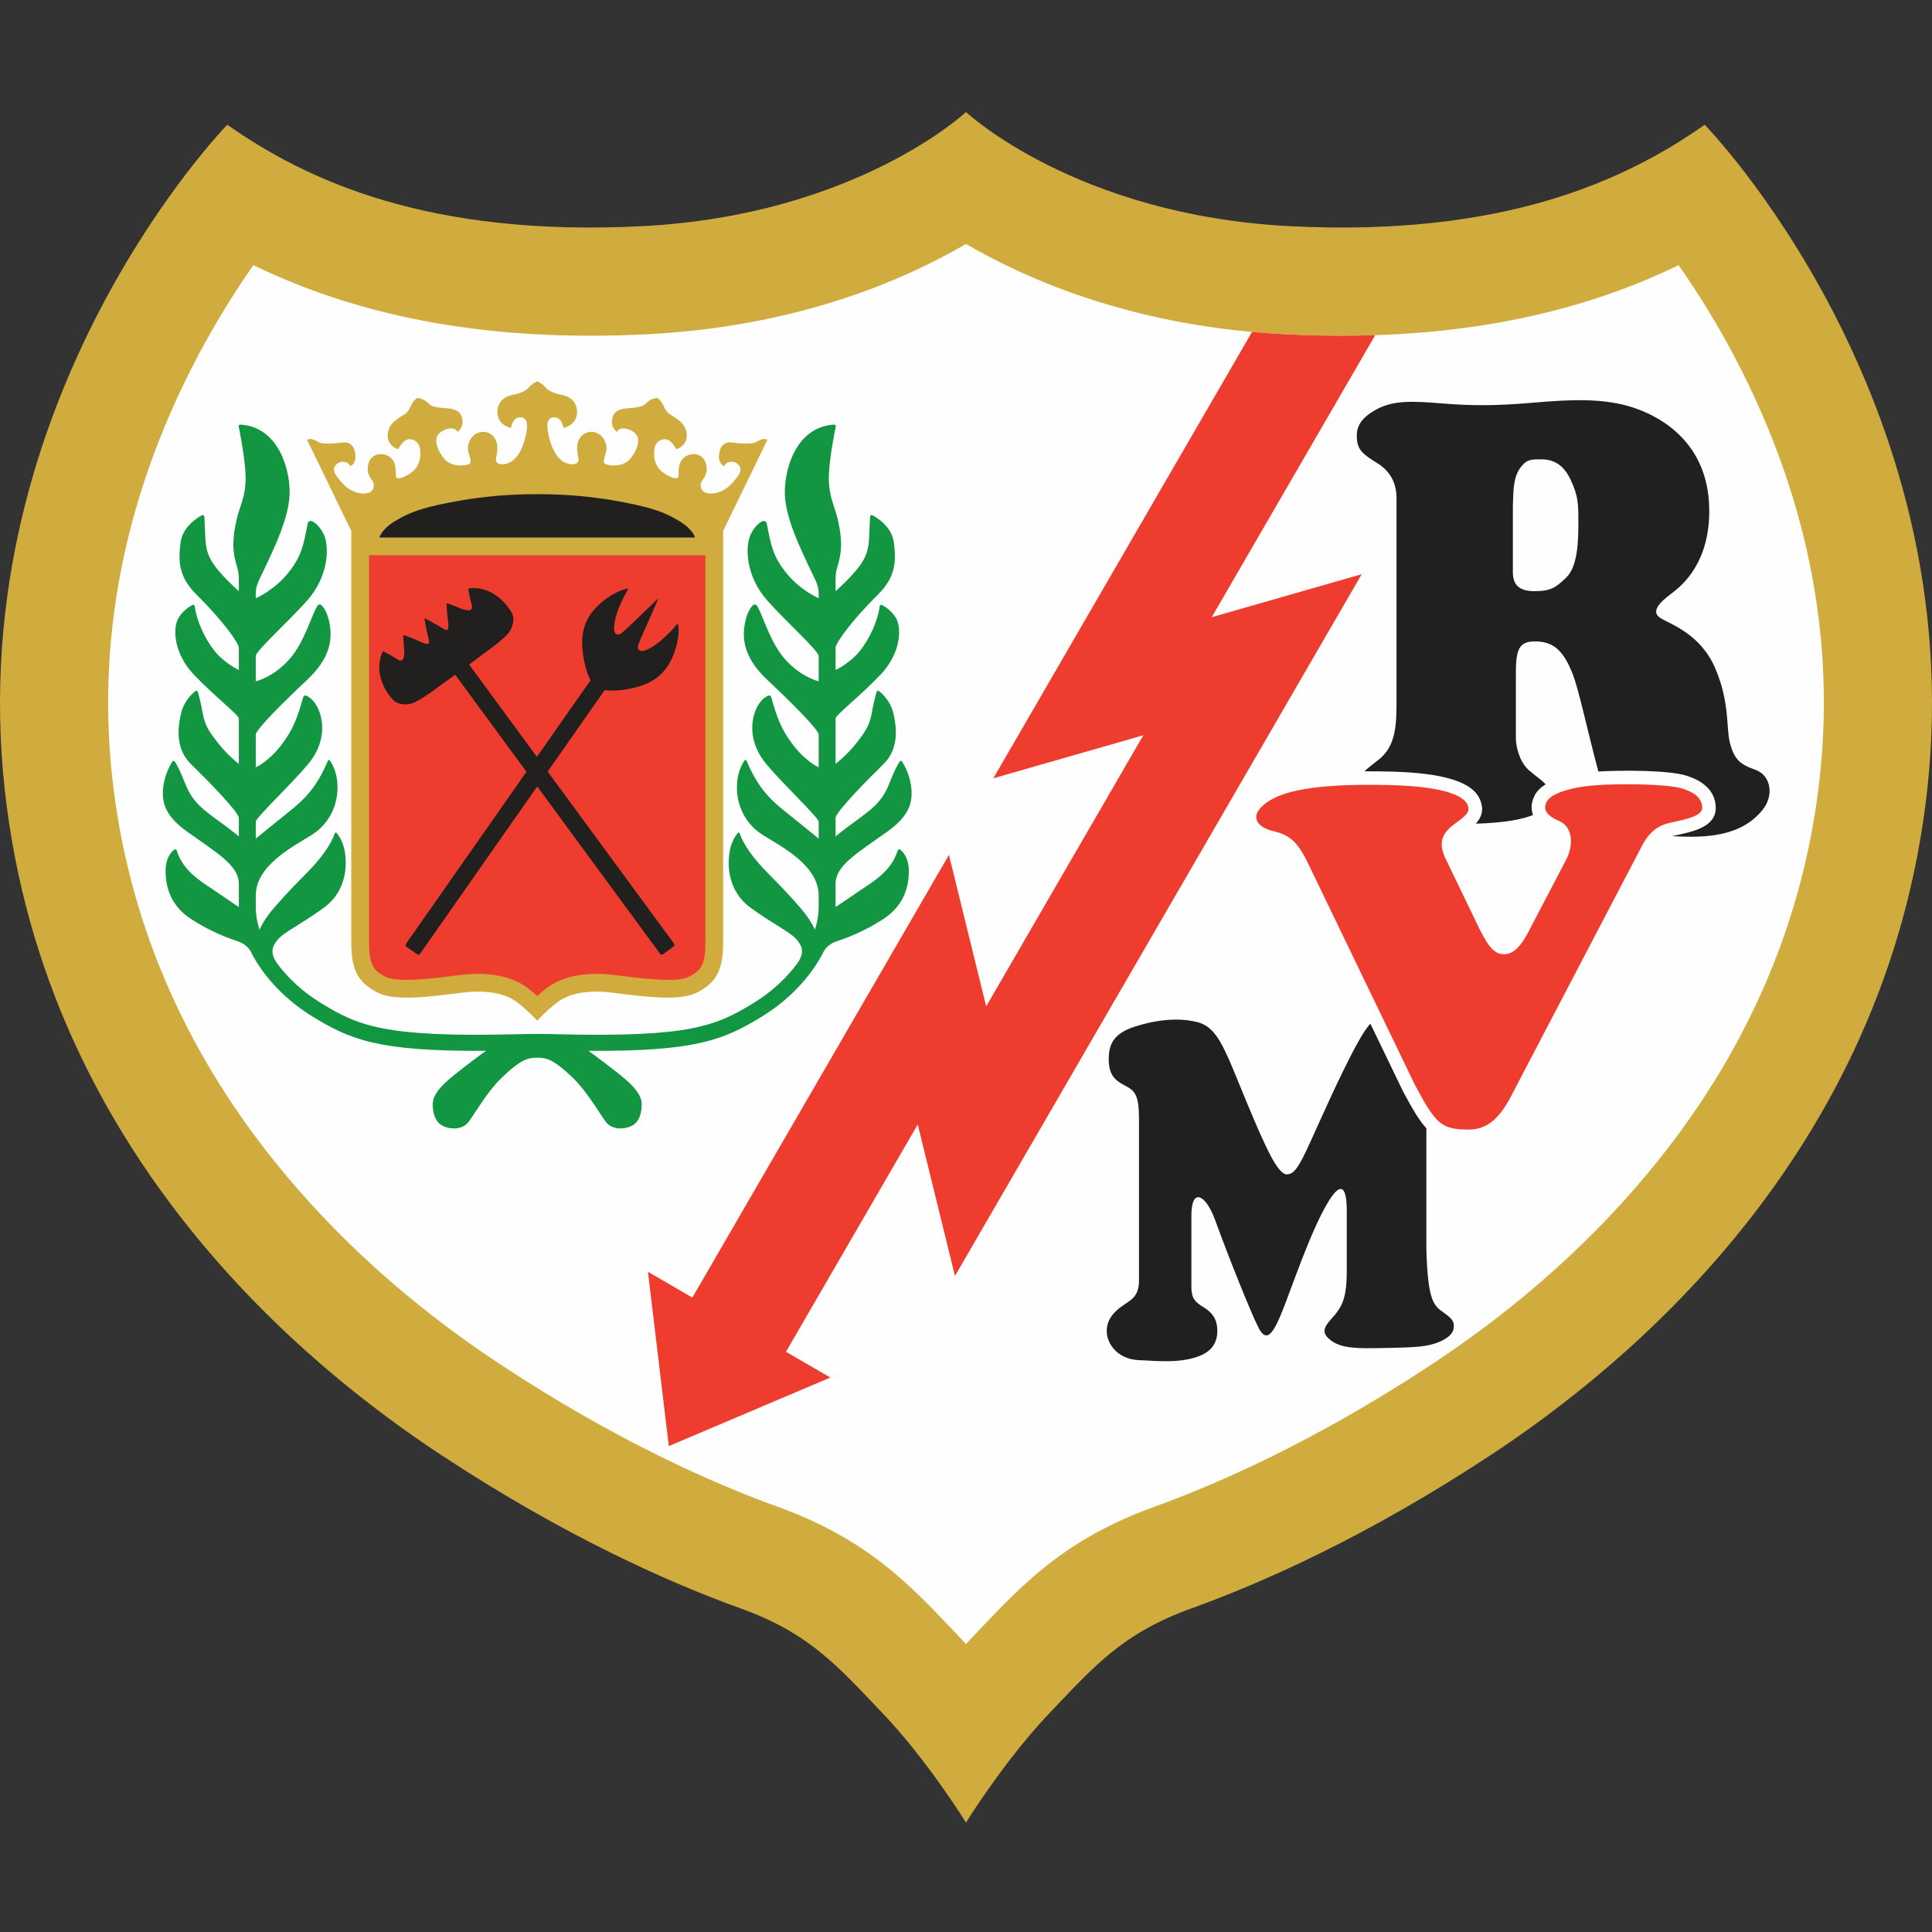 <svg width="500" height="500" viewBox="0 0 500 500" fill="none" xmlns="http://www.w3.org/2000/svg">
<rect x="0" y="0" width="500" height="500" fill="#333333" stroke="none"/>
<g clip-path="url(#clip0_2694_11730)">
<path d="M271.58 443.379C283.248 431.129 290.541 422.67 308.331 416.255C326.123 409.837 353.539 397.881 386.206 376.298C418.871 354.715 488.342 299.887 498.79 204.214C509.871 102.716 441.185 32.282 441.185 32.282C420.623 46.715 389.121 61.373 333.779 58.531C278.437 55.685 250 29 250 29C250 29 221.563 55.685 166.218 58.531C110.876 61.373 79.377 46.715 58.815 32.282C58.815 32.282 -9.874 102.716 1.211 204.214C11.655 299.887 81.126 354.715 113.794 376.298C146.458 397.881 173.874 409.837 191.666 416.255C209.46 422.67 216.749 431.129 228.417 443.379C240.085 455.63 250 471.673 250 471.673C250 471.673 259.916 455.63 271.58 443.379" fill="#D0AC3E"/>
<path d="M167.657 86.493C205.757 84.536 233.252 72.908 250 63.129C265.503 72.181 290.217 82.816 324.026 85.903C326.738 86.148 329.512 86.346 332.344 86.493C340.442 86.91 348.292 86.993 355.906 86.741C385.444 85.774 411.424 79.776 434.421 68.626C439.242 75.498 444.804 84.284 450.14 94.728C464.686 123.216 472.011 152.434 472.011 181.829C472.011 188.272 471.659 194.723 470.953 201.178C467.01 237.307 452.893 270.727 428.988 300.521C413.183 320.223 393.597 337.859 370.771 352.937C340.374 373.02 314.872 384.13 298.833 389.915C275.843 398.205 264.888 409.754 253.289 421.983L251.306 424.07C250.867 424.533 250.435 425.009 250 425.477C249.565 425.009 249.133 424.533 248.691 424.07L246.708 421.983C235.108 409.754 224.153 398.205 201.167 389.915C185.128 384.13 159.626 373.02 129.228 352.937C106.404 337.859 86.818 320.223 71.009 300.521C47.108 270.727 32.99 237.307 29.043 201.178C28.338 194.723 27.989 188.272 27.989 181.829C27.989 152.434 35.315 123.216 49.857 94.728C55.193 84.284 60.755 75.498 65.579 68.626C94.506 82.651 128.149 88.522 167.657 86.493" fill="#FEFEFE"/>
<path d="M139.032 273.742C141.22 273.742 143.029 273.925 148.196 278.883C151.826 282.366 154.902 287.73 156.654 290.159C158.403 292.591 161.515 292.203 163.166 291.522C164.818 290.842 165.987 289.187 166.084 285.978C166.182 282.768 162.778 279.952 158.791 276.84C154.809 273.727 152.279 271.946 152.279 271.946C180.148 272.148 187.358 269.097 197.22 263.06C203.793 259.034 209.463 253.281 212.863 246.859C213.561 245.168 214.986 244.078 216.832 243.495C218.681 242.908 223.542 241.16 228.596 237.854C233.651 234.547 235.209 229.978 235.209 225.409C235.209 221.983 233.677 220.415 232.91 219.846C232.654 219.656 232.374 219.973 232.313 220.163C230.593 225.595 225.855 228.211 222.57 230.463C219.167 232.799 216.241 234.745 216.241 234.745C216.249 234.558 216.249 234.371 216.249 234.183V228.617C216.345 223.855 222.084 220.645 229.665 215.202C234.881 211.457 236.181 208.201 235.889 204.315C235.638 200.958 234.162 198.223 233.496 197.137C233.295 196.809 233.011 196.813 232.737 197.245C232.256 198.007 231.399 199.547 230.349 202.271C228.694 206.549 226.945 208.495 222.375 211.798C217.806 215.105 216.249 216.464 216.249 216.464V211.701C216.249 210.147 224.708 201.591 228.596 197.799C232.486 194.006 232.194 188.855 231.223 184.674C230.493 181.526 228.492 179.648 227.549 178.911C227.24 178.669 226.984 178.713 226.891 179.015C226.635 179.839 226.107 181.702 225.678 184.188C225.095 187.592 224.125 189.146 221.599 192.355C219.069 195.561 216.249 197.702 216.249 197.702V185.937C216.249 185.062 222.764 180.008 227.916 174.564C233.069 169.121 233.36 162.8 231.999 160.173C231.032 158.31 229.276 157.129 228.345 156.604C227.967 156.392 227.686 156.683 227.661 156.885C227.193 160.691 224.966 165.49 222.473 168.534C219.846 171.743 216.249 173.394 216.249 173.394V167.562C216.345 166.397 220.235 160.76 227.237 153.855C231.748 149.405 231.999 145.3 231.32 140.342C230.784 136.452 227.326 134.182 225.855 133.38C225.448 133.161 225.182 133.369 225.164 133.927C225.121 135.053 225.031 137.154 224.901 139.565C224.708 143.162 223.638 145.202 221.207 148.023C218.778 150.84 216.249 152.98 216.249 152.98V150.16C216.249 147.731 216.59 147.293 217.123 145.202C217.94 142.015 217.853 139.028 216.832 134.51C216.036 130.987 214.5 128.674 214.5 123.716C214.5 119.377 215.95 112.024 216.313 110.253C216.368 110.001 215.968 109.879 215.76 109.893C205.632 110.588 202.839 122.187 203.124 128.188C203.415 134.316 207.283 142.166 208.96 145.81C210.636 149.455 211.874 151.207 211.874 153.467V154.826C211.874 154.826 207.11 152.786 203.513 148.314C200.059 144.019 199.562 141.335 198.411 135.355C198.364 135.11 197.856 134.625 197.26 134.92C196.446 135.323 195.28 136.233 194.276 138.302C192.849 141.237 192.819 148.994 198.651 155.507C203.883 161.345 211.874 168.441 211.874 169.801V176.312C211.874 176.312 207.401 175.342 203.221 170.675C199.31 166.307 197.694 159.809 195.91 156.762C195.788 156.553 195.299 156.266 194.946 156.572C194.327 157.111 193.377 158.359 192.819 161.148C191.945 165.523 192.625 170.384 198.651 176.021C204.681 181.659 211.874 188.855 211.874 190.118V198.576C211.874 198.576 208.668 197.216 205.362 192.938C202.174 188.812 201.066 185.681 199.594 180.407C199.54 180.213 199.17 179.856 198.764 180.043C197.964 180.415 196.608 181.342 195.64 183.605C194.18 187.009 193.889 192.453 198.36 197.799C202.833 203.145 211.874 211.604 211.874 212.676V217.047C211.874 217.047 207.401 213.356 203.124 209.952C198.928 206.614 196.043 203.559 193.183 196.839C193.125 196.705 192.898 196.561 192.715 196.803C192.175 197.536 191.06 199.378 190.78 202.368C190.29 207.52 192.431 212.963 197.388 216.076C202.346 219.188 211.874 223.951 211.874 231.827V234.662C211.874 236.601 211.543 238.602 210.913 240.609C210.913 240.609 210.028 238.631 208.474 236.591C206.916 234.547 203.322 230.565 198.846 226.088C194.633 221.875 192.402 218.44 191.431 215.698C191.369 215.529 191.15 215.309 190.967 215.529C190.42 216.181 189.272 217.803 188.833 220.354C188.25 223.757 188.25 230.564 194.276 234.939C199.911 239.026 204.401 241.21 205.944 242.908C207.887 245.049 208.085 246.636 206.48 249.147C203.584 253.102 199.659 256.739 195.036 259.566C185.372 265.478 178.72 268.522 144.184 267.654C142.263 267.618 141.291 267.578 139.032 267.578C136.773 267.578 135.801 267.618 133.88 267.654C99.344 268.522 92.692 265.478 83.028 259.566C78.405 256.739 74.48 253.102 71.584 249.147C69.979 246.636 70.173 245.049 72.12 242.908C73.663 241.21 78.153 239.026 83.788 234.939C89.813 230.564 89.813 223.757 89.231 220.354C88.792 217.803 87.644 216.181 87.097 215.529C86.914 215.309 86.695 215.529 86.633 215.698C85.659 218.44 83.431 221.875 79.215 226.088C74.742 230.565 71.148 234.547 69.59 236.591C68.036 238.631 67.151 240.609 67.151 240.609C66.521 238.602 66.191 236.601 66.191 234.662V231.827C66.191 223.951 75.718 219.188 80.676 216.076C85.633 212.963 87.771 207.52 87.284 202.368C87.004 199.378 85.889 197.536 85.346 196.803C85.166 196.561 84.936 196.705 84.881 196.839C82.021 203.559 79.136 206.614 74.94 209.952C70.659 213.356 66.191 217.047 66.191 217.047V212.676C66.191 211.604 75.231 203.145 79.704 197.799C84.176 192.453 83.881 187.009 82.424 183.605C81.456 181.342 80.1 180.415 79.301 180.043C78.894 179.856 78.524 180.213 78.47 180.407C76.998 185.681 75.89 188.812 72.702 192.938C69.397 197.216 66.191 198.576 66.191 198.576V190.118C66.191 188.855 73.383 181.659 79.413 176.021C85.439 170.384 86.119 165.523 85.245 161.148C84.687 158.359 83.737 157.111 83.118 156.572C82.766 156.266 82.277 156.553 82.154 156.762C80.366 159.809 78.754 166.307 74.84 170.675C70.659 175.342 66.191 176.312 66.191 176.312V169.801C66.191 168.441 74.181 161.345 79.413 155.507C85.245 148.994 85.216 141.237 83.788 138.302C82.78 136.233 81.618 135.323 80.805 134.92C80.204 134.625 79.704 135.11 79.653 135.355C78.502 141.335 78.006 144.019 74.548 148.314C70.954 152.786 66.191 154.826 66.191 154.826V153.467C66.191 151.207 67.428 149.455 69.105 145.81C70.781 142.166 74.646 134.316 74.94 128.188C75.225 122.187 72.429 110.588 62.305 109.893C62.096 109.879 61.697 110.001 61.751 110.253C62.114 112.024 63.564 119.377 63.564 123.716C63.564 128.674 62.025 130.987 61.229 134.51C60.211 139.028 60.124 142.015 60.938 145.202C61.474 147.293 61.816 147.731 61.816 150.16V152.98C61.816 152.98 59.286 150.84 56.854 148.023C54.426 145.202 53.357 143.162 53.163 139.565C53.03 137.154 52.943 135.053 52.9 133.927C52.882 133.369 52.616 133.161 52.209 133.38C50.738 134.182 47.277 136.452 46.745 140.342C46.064 145.3 46.316 149.405 50.828 153.855C57.829 160.76 61.715 166.397 61.816 167.562V173.394C61.816 173.394 58.218 171.743 55.591 168.534C53.098 165.49 50.871 160.691 50.403 156.885C50.378 156.683 50.097 156.392 49.719 156.604C48.785 157.129 47.032 158.31 46.064 160.173C44.704 162.8 44.995 169.121 50.148 174.564C55.3 180.008 61.816 185.062 61.816 185.937V197.702C61.816 197.702 58.995 195.561 56.465 192.355C53.94 189.146 52.965 187.592 52.382 184.188C51.958 181.702 51.429 179.839 51.173 179.015C51.08 178.713 50.824 178.669 50.515 178.911C49.572 179.648 47.572 181.526 46.841 184.674C45.87 188.855 45.578 194.006 49.468 197.799C53.357 201.591 61.816 210.147 61.816 211.701V216.464C61.816 216.464 60.258 215.105 55.689 211.798C51.12 208.495 49.37 206.549 47.715 202.271C46.665 199.547 45.809 198.007 45.327 197.245C45.05 196.813 44.769 196.809 44.567 197.137C43.898 198.223 42.427 200.958 42.175 204.315C41.883 208.201 43.183 211.457 48.396 215.202C55.98 220.645 61.715 223.855 61.816 228.617V234.183C61.816 234.371 61.816 234.558 61.819 234.745C61.819 234.745 58.898 232.799 55.495 230.463C52.209 228.211 47.471 225.595 45.748 220.163C45.686 219.973 45.41 219.656 45.154 219.846C44.388 220.415 42.855 221.983 42.855 225.409C42.855 229.978 44.41 234.547 49.468 237.854C54.523 241.16 59.383 242.908 61.229 243.495C63.078 244.078 64.503 245.168 65.201 246.859C68.601 253.281 74.271 259.034 80.844 263.06C90.706 269.097 97.916 272.148 125.785 271.946C125.785 271.946 123.256 273.727 119.273 276.84C115.287 279.952 111.883 282.768 111.98 285.978C112.077 289.187 113.243 290.842 114.898 291.522C116.549 292.203 119.662 292.591 121.41 290.159C123.163 287.73 126.238 282.366 129.869 278.883C135.035 273.925 136.845 273.742 139.032 273.742" fill="#139642"/>
<path d="M139.033 264.154C139.033 264.154 136.554 261.455 133.855 259.412C131.157 257.371 126.71 255.986 119.273 256.933C111.833 257.883 102.45 259.156 97.982 257.005C92.074 254.163 90.908 250.226 90.908 243.588V137.417L90.847 137.277L79.46 113.8C80.701 113.218 81.794 114.164 82.669 114.527C83.543 114.894 85.803 114.894 88.573 114.527C91.347 114.164 92.001 116.499 92.001 118.32C92.001 120.143 90.617 120.655 90.617 120.655C90.034 119.198 87.847 119.122 86.824 120.434C85.803 121.748 86.824 123.061 88.721 125.173C90.617 127.289 93.387 128.091 95.211 127.58C97.031 127.07 96.942 125.249 96.376 124.447C95.502 123.205 94.916 122.259 95.283 120.291C95.647 118.32 97.614 116.863 100.022 117.812C102.428 118.758 102.5 121.165 102.428 123.133C102.37 124.724 105.857 123.061 107.242 121.601C108.627 120.143 108.991 118.247 108.699 116.132C108.408 114.02 106.44 113.362 105.271 113.8C104.105 114.236 103.011 116.28 103.011 116.28C99.802 115.038 100.097 112.268 100.751 110.739C101.406 109.206 103.374 108.04 104.544 107.31C105.709 106.579 106.073 105.633 106.511 104.687C106.951 103.738 107.897 103.007 107.897 103.007C108.844 103.007 110.084 103.518 110.886 104.392C111.689 105.27 113.074 105.486 115.992 105.705C118.906 105.925 119.636 107.458 119.709 109.134C119.781 110.811 118.396 111.757 118.396 111.757C117.593 110.156 114.606 110.954 113.438 112.415C112.272 113.872 113.147 116.643 115.042 118.83C116.939 121.018 120.73 120.583 121.533 120C122.335 119.413 121.093 117.445 121.093 115.988C121.093 114.527 122.044 112.56 123.792 111.977C125.544 111.394 127.074 112.048 127.948 113.29C128.826 114.531 128.897 116.28 128.386 118.467C127.876 120.655 130.866 120.434 132.398 119.413C134.086 118.29 135.679 115.697 136.334 111.25C136.741 108.49 135.507 107.817 134.218 108.04C132.542 108.332 132.251 110.739 132.251 110.739C132.251 110.739 128.412 110.091 128.75 106.145C128.969 103.59 131.013 102.5 132.614 102.204C134.218 101.913 136.14 101.269 136.989 100.165C137.719 99.215 139.033 98.708 139.033 98.708C139.033 98.708 140.346 99.215 141.073 100.165C141.926 101.269 143.847 101.913 145.448 102.204C147.052 102.5 149.096 103.59 149.311 106.145C149.653 110.091 145.814 110.739 145.814 110.739C145.814 110.739 145.523 108.332 143.847 108.04C142.558 107.817 141.324 108.49 141.731 111.25C142.386 115.697 143.979 118.29 145.667 119.413C147.199 120.434 150.189 120.655 149.679 118.467C149.168 116.28 149.24 114.531 150.114 113.29C150.991 112.048 152.521 111.394 154.273 111.977C156.021 112.56 156.972 114.527 156.972 115.988C156.972 117.445 155.73 119.413 156.532 120C157.335 120.583 161.127 121.018 163.023 118.83C164.918 116.643 165.793 113.872 164.624 112.415C163.459 110.954 160.468 110.156 159.666 111.757C159.666 111.757 158.28 110.811 158.356 109.134C158.429 107.458 159.159 105.925 162.073 105.705C164.991 105.486 166.376 105.27 167.179 104.392C167.981 103.518 169.218 103.007 170.168 103.007C170.168 103.007 171.114 103.738 171.554 104.687C171.988 105.633 172.356 106.579 173.521 107.31C174.687 108.04 176.659 109.206 177.313 110.739C177.968 112.268 178.26 115.038 175.054 116.28C175.054 116.28 173.96 114.236 172.791 113.8C171.625 113.362 169.657 114.02 169.366 116.132C169.074 118.247 169.438 120.143 170.823 121.601C172.209 123.061 175.695 124.724 175.637 123.133C175.561 121.165 175.637 118.758 178.043 117.812C180.447 116.863 182.415 118.32 182.782 120.291C183.146 122.259 182.563 123.205 181.688 124.447C181.123 125.249 181.034 127.07 182.854 127.58C184.678 128.091 187.448 127.289 189.344 125.173C191.241 123.061 192.262 121.748 191.241 120.434C190.219 119.122 188.031 119.198 187.448 120.655C187.448 120.655 186.063 120.143 186.063 118.32C186.063 116.499 186.718 114.164 189.488 114.527C192.262 114.894 194.522 114.894 195.396 114.527C196.271 114.164 197.368 113.218 198.606 113.8L187.214 137.277L187.157 137.417V243.588C187.157 250.226 185.991 254.163 180.083 257.005C175.615 259.156 166.228 257.883 158.792 256.933C151.355 255.986 146.908 257.371 144.21 259.412C141.511 261.455 139.033 264.154 139.033 264.154Z" fill="#D0AC3E"/>
<path d="M139.032 127.889C135.341 127.889 131.79 128.044 128.462 128.329C125.745 128.563 122.292 129.001 119.928 129.405C110.084 131.081 106.22 132.394 101.989 135.016C99.248 136.719 98.427 138.417 98.204 139.053L98.193 139.1H179.871L179.86 139.053C179.638 138.417 178.817 136.719 176.072 135.016C171.845 132.394 167.981 131.081 158.137 129.405C155.773 129.001 152.319 128.563 149.603 128.329C146.275 128.044 142.724 127.889 139.032 127.889" fill="#221F1F"/>
<path d="M182.563 143.691V243.588C182.563 249.733 181.501 251.226 178.09 252.868C174.971 254.368 165.595 253.173 159.993 252.457L159.374 252.378C151.718 251.403 145.681 252.536 141.435 255.75C140.59 256.39 139.777 257.081 139.032 257.746C138.287 257.081 137.475 256.39 136.626 255.75C132.38 252.536 126.347 251.403 118.69 252.378L118.071 252.457C112.469 253.173 103.09 254.368 99.975 252.868C96.564 251.226 95.502 249.733 95.502 243.588V143.691H182.563Z" fill="#EE3D2F"/>
<path d="M138.996 203.592L108.695 246.863C108.537 247.089 108.228 247.143 108.004 246.989L105.159 244.996C104.935 244.837 104.882 244.528 105.037 244.305L136.211 199.785L136.241 199.731L117.816 174.632C117.816 174.632 116.373 175.625 112.142 178.73C110.455 179.968 108.432 181.296 107.001 181.897C105.497 182.527 103.061 182.461 101.856 181.263C99.852 179.274 96.466 173.967 99.111 168.495C99.111 168.495 101.294 169.599 102.892 170.665C104.238 171.56 104.82 170.333 104.583 167.793C104.349 165.253 104.363 164.329 104.363 164.329C104.363 164.329 105.644 164.71 107.623 165.559C109.598 166.408 111.426 167.437 111.005 165.724C110.11 162.109 109.84 160 109.84 160C109.84 160 111.765 160.892 114.952 162.828C116.459 163.742 116.025 161.688 115.804 159.554C115.585 157.406 115.603 156.075 115.603 156.075C115.603 156.075 116.492 156.334 118.849 157.32C121.198 158.31 122.547 158.119 122.093 156.568C121.554 154.722 121.155 152.308 121.155 152.308C127.17 151.423 131.218 156.244 132.517 158.752C133.297 160.26 132.632 162.602 131.577 163.85C130.577 165.037 128.706 166.57 127.019 167.808C122.788 170.912 121.41 171.992 121.41 171.992L138.946 195.874L138.982 195.828L152.848 176.021C152.848 176.021 151.146 173.316 150.711 167.585C150.308 162.274 152.272 158.616 156.126 155.528C159.979 152.441 162.63 152.34 162.63 152.34C160.486 155.91 159.187 159.543 158.978 161.623C158.91 162.317 158.705 163.67 159.529 164.142C160.227 164.544 161.033 163.771 162.069 162.806C163.53 161.436 170.444 154.783 170.444 154.783C170.444 154.783 166.559 163.559 165.771 165.397C165.218 166.703 164.767 167.721 165.382 168.243C166.109 168.855 167.307 168.2 167.941 167.898C169.823 166.987 172.79 164.527 175.413 161.292C175.413 161.292 176.227 163.818 174.64 168.495C173.057 173.172 170.29 176.266 165.167 177.705C159.63 179.256 156.507 178.583 156.507 178.583L141.788 199.602L141.737 199.674L174.456 244.237C174.619 244.46 174.572 244.769 174.352 244.93L171.553 246.985C171.333 247.147 171.02 247.1 170.859 246.877L139.036 203.538L138.996 203.592Z" fill="#221F1F"/>
<path d="M360.356 203.199C374.024 203.584 378.73 206.045 379.715 208.122C380.745 210.294 379.281 211.075 375.995 213.59C372.718 216.108 372.387 218.842 374.272 222.545L382.986 240.613C385.383 245.322 386.933 247.06 389.452 246.949C391.966 246.841 393.827 244.434 395.471 241.321L405.559 222.026C407.664 217.123 406.174 213.604 403.558 212.496C400.716 211.295 399.076 209.762 400.278 207.467C401.429 205.272 406.84 203.638 413.182 203.199C419.529 202.764 431.56 202.872 435.389 204.077C439.217 205.279 440.53 207.027 440.53 209.107C440.53 211.187 436.263 212.061 432.654 212.827C429.042 213.59 426.747 215.23 424.646 219.465L390.607 284.561C387.699 289.716 384.637 292.418 379.827 292.339C372.934 292.231 371.62 290.918 366.192 280.797L338.844 224.099C335.966 217.965 333.89 216.108 329.624 215.122C325.356 214.137 323.388 211.402 326.997 208.341C330.243 205.589 336.952 202.545 360.356 203.199" fill="#EE3D2F"/>
<path d="M355.855 86.824L313.599 159.727L314.012 159.608L352.247 148.645L352.416 148.595L247.151 330.209L247.125 330.137L237.512 291.008L237.386 291.223L203.553 349.598L203.409 349.847L214.9 356.506L173.09 374.243L167.689 329.144L179.184 335.804L179.379 335.473L245.589 221.235L245.694 221.685L255.206 260.376L255.224 260.444L295.887 190.29L260.618 200.404L257.073 201.422L323.95 86.032L324.026 85.903C326.738 86.148 329.513 86.346 332.344 86.493C340.443 86.91 348.293 86.993 355.906 86.741L355.855 86.824Z" fill="#EE3D2F"/>
<path d="M354.621 264.996C351.664 267.831 344.616 283.341 340.673 292.091C336.73 300.841 335.373 303.924 333.031 303.924C330.689 303.924 327.533 296.969 322.924 285.931C317.009 271.756 315.38 265.863 309.739 264.489C304.687 263.254 298.894 263.996 293.595 265.719C288.296 267.446 286.939 270.155 286.939 274.098C286.939 278.042 288.417 279.52 291.008 280.877C293.595 282.232 294.704 283.096 294.772 289.134V331.53C294.704 335.47 292.854 336.334 290.516 337.938C288.173 339.539 286.201 341.755 286.446 344.961C286.694 348.166 289.526 351.739 294.581 351.988C299.632 352.232 305.302 352.847 310.231 350.998C313.232 349.876 315.161 347.796 315.038 344.097C314.944 341.262 313.682 339.661 311.466 338.305C309.246 336.953 308.382 335.966 308.331 333.254V314.768C308.282 307.126 312.038 309.116 314.423 315.631C318.117 325.738 323.54 339.291 325.638 343.482C327.731 347.673 329.455 345.331 331.923 339.169C334.388 333.009 339.068 318.959 343.508 311.44C346.824 305.817 348.436 306.755 348.538 312.796V329.803C348.436 334.732 347.818 337.568 345.354 340.403C343.425 342.619 341.619 344.295 343.753 346.318C346.094 348.534 349.3 349.026 355.83 348.904C362.361 348.781 367.045 348.781 370.124 348.041C373.204 347.303 375.801 345.788 376.165 343.975C376.532 342.126 375.867 341.266 373.574 339.661C371.111 337.938 369.516 336.826 369.146 323.396V291.997L369.12 291.965C367.174 289.874 365.447 286.809 363.109 282.453L363.073 282.387L354.661 264.949L354.621 264.996Z" fill="#221F1F"/>
<path d="M397.108 152.999C392.841 152.999 391.528 151.03 391.528 148.077V131.012C391.64 126.421 391.747 123.467 393.388 121.168C395.028 118.873 396.122 118.873 398.857 118.873C401.591 118.873 404.433 119.859 406.405 124.014C408.373 128.17 408.481 130.03 408.481 135.171C408.481 140.309 408.283 146.648 405.311 149.498C402.685 152.013 401.371 152.999 397.108 152.999M432.773 216.389C434.399 216.507 436.04 216.547 437.66 216.547C446.78 216.547 452.323 214.205 456.022 209.769C459.229 205.923 458.376 200.612 454.173 199.17C450.23 197.813 448.873 196.457 447.765 192.513C446.657 188.57 447.765 182.04 443.945 173.042C440.123 164.048 432.36 161.583 429.773 159.978C427.185 158.378 429.28 156.035 432.608 153.571C435.439 151.473 442.66 145.436 442.343 131.386C441.973 114.998 430.514 108.098 422.811 105.529C415.198 102.992 406.841 103.342 396.781 104.216C386.718 105.093 380.482 104.982 373.593 104.435C365.951 103.831 360.795 103.453 356.201 105.967C351.607 108.483 350.952 110.997 351.171 113.624C351.405 116.455 352.7 117.56 356.42 119.859C359.288 121.629 361.342 124.342 361.414 128.717V183.04C361.374 189.434 360.515 193.625 356.816 196.582C355.208 197.867 353.996 198.756 353.132 199.615H353.2C355.434 199.602 357.848 199.63 360.453 199.702C373.51 200.069 380.846 202.332 382.879 206.625C384.217 209.445 383.429 211.485 382.001 213.108L381.95 213.169C385.8 213.046 389.063 212.751 391.323 212.355C393.601 211.96 395.374 211.474 396.749 210.927L396.719 210.866C396.532 210.345 396.377 209.682 396.377 208.909C396.377 208.016 396.583 206.976 397.18 205.844C397.774 204.703 398.756 203.771 399.965 203.009L400.015 202.98C398.993 201.857 397.404 200.839 395.637 199.292C393.129 197.101 392.308 192.884 392.308 191.157V174.154C392.308 167.62 393.295 165.771 397.979 166.019C402.66 166.264 404.88 169.221 406.851 174.028C408.596 178.277 410.722 188.782 413.662 199.677L413.723 199.659C419.677 199.317 431.828 199.288 436.436 200.738C442.711 202.71 444.028 206.376 444.028 209.107C444.028 213.993 438.206 215.226 433.529 216.216L433.378 216.249C433.223 216.284 433.068 216.317 432.921 216.353L432.773 216.389Z" fill="#221F1F"/>
</g>
<defs>
<clipPath id="clip0_2694_11730">
<rect width="500" height="500" fill="white"/>
</clipPath>
</defs>
</svg>
